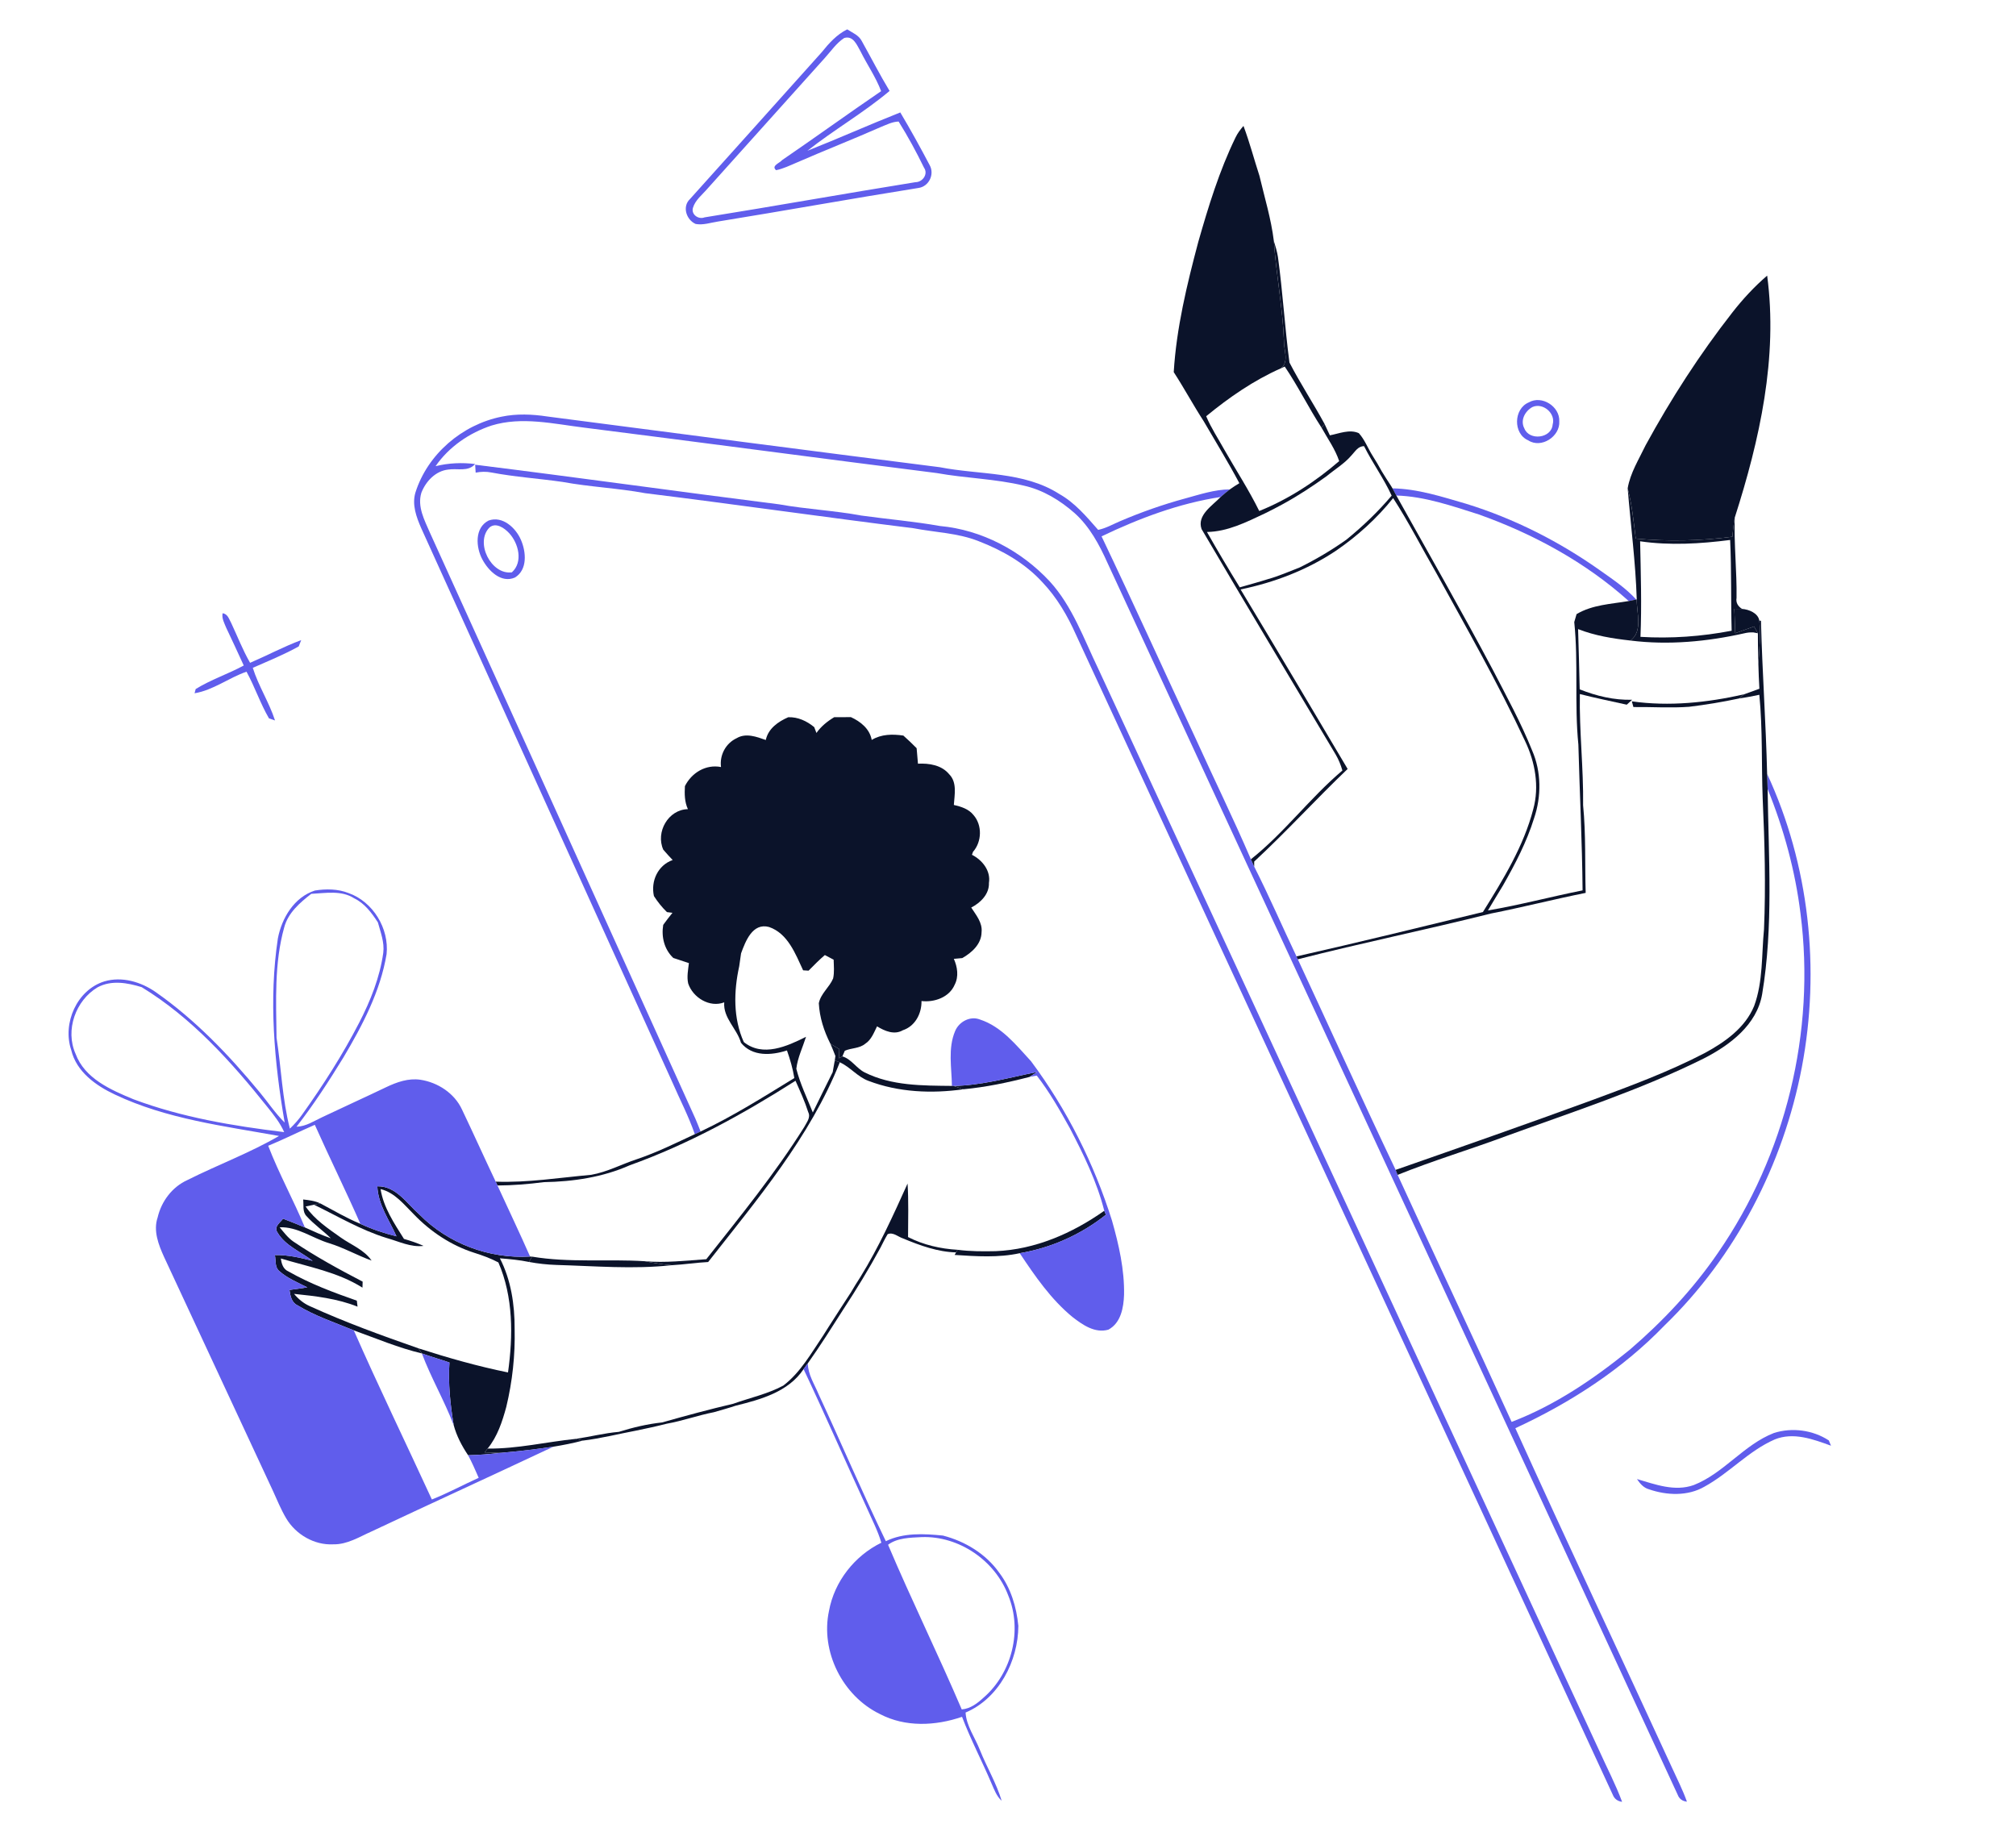 <svg width="442" height="400" viewBox="0 0 442 400" fill="none" xmlns="http://www.w3.org/2000/svg">
<path d="M180.174 11.436C181.748 9.474 183.459 7.572 185.746 6.438C186.872 7.171 188.277 7.701 188.929 8.978C190.971 12.625 192.872 16.353 195.037 19.939C189.349 24.727 182.848 28.448 177.018 33.059C183.852 30.356 190.557 27.348 197.385 24.652C199.645 28.441 201.776 32.319 203.832 36.217C204.952 38.241 203.642 40.917 201.348 41.215C186.689 43.552 172.078 46.2 157.425 48.57C155.803 48.815 154.168 49.406 152.525 49.107C150.476 48.21 149.519 45.304 151.27 43.647C160.9 32.903 170.571 22.193 180.174 11.436ZM180.825 12.726C172.261 22.288 163.655 31.817 155.098 41.378C153.964 42.709 152.43 43.857 151.921 45.582C151.501 47.042 153.15 48.183 154.46 47.66C169.892 45.188 185.271 42.431 200.703 39.946C202.271 39.952 203.567 38.159 202.583 36.761C200.907 33.304 199.054 29.908 197.018 26.648C195.641 26.689 194.385 27.341 193.13 27.844C187.008 30.54 180.778 32.985 174.643 35.66C173.177 36.278 171.731 36.991 170.164 37.317C169.003 36.346 170.965 35.749 171.467 35.11C178.749 30.132 185.895 24.957 193.184 19.986C192.037 16.93 190.15 14.234 188.698 11.321C187.904 9.962 187.117 7.728 185.087 8.333C183.357 9.453 182.196 11.219 180.825 12.726Z" fill="#605DEC"/>
<path d="M335.173 88.231C338.03 86.58 342.02 89.12 341.864 92.38C342.074 95.701 337.908 98.417 335.05 96.543C331.705 95.103 331.834 89.623 335.173 88.231ZM335.953 89.256C334.351 90.153 333.266 92.156 334.202 93.922C335.268 96.692 340.161 96.135 340.412 93.093C341.145 90.614 338.24 88.19 335.953 89.256Z" fill="#605DEC"/>
<path d="M109.953 91.362C113.272 90.669 116.692 90.811 120.025 91.321C148.705 95.056 177.391 98.798 206.092 102.445C214.819 104.156 224.45 103.321 232.24 108.305C235.681 110.234 238.206 113.27 240.764 116.176C242.454 115.837 243.954 114.961 245.522 114.295C250.15 112.312 254.908 110.635 259.767 109.311C263.004 108.435 266.241 107.328 269.641 107.3C268.935 107.83 268.27 108.387 267.619 108.971C258.518 110.35 249.784 113.643 241.511 117.596C248.521 132.285 255.22 147.124 262.115 161.867C266.126 170.73 270.415 179.463 274.256 188.401C274.48 188.93 274.724 189.467 274.976 190.003C278.26 196.475 281.131 203.144 284.253 209.698C284.327 209.854 284.47 210.166 284.545 210.329C291.704 225.711 298.688 241.182 305.99 256.502C306.051 256.659 306.18 256.985 306.241 257.141L306.424 257.596C314.711 275.667 323.194 293.657 331.419 311.755C340.921 308.129 349.465 302.322 357.324 295.932C364.599 289.684 371.223 282.628 376.652 274.703C391.508 253.229 398.097 226.193 394.752 200.299C393.598 190.913 391.087 181.745 387.544 172.991C387.504 171.884 387.47 170.777 387.436 169.677C396.679 189.596 399.143 212.475 395.044 234.01C390.972 255.307 380.541 275.524 364.918 290.635C355.654 300.231 344.294 307.572 332.234 313.141C343.493 338.017 355.152 362.716 366.56 387.531C367.687 390.017 368.942 392.448 369.852 395.029C368.834 394.906 368.162 394.397 367.823 393.501C326.214 303.45 284.443 213.467 242.814 123.423C241.029 119.436 238.912 115.477 235.627 112.523C232.431 109.698 228.65 107.402 224.45 106.472C218.186 104.971 211.704 104.862 205.379 103.721C179.597 100.468 153.842 97.012 128.06 93.759C121.375 92.937 114.405 91.273 107.782 93.297C102.909 94.906 98.43 97.956 95.498 102.214C98.335 101.508 101.266 101.385 104.164 101.738C102.671 103.504 100.262 102.635 98.274 102.954C95.484 103.26 93.34 105.548 92.376 108.061C91.46 111.11 93.075 114.044 94.242 116.76C113.699 159.565 133.048 202.418 152.451 245.249C152.858 246.187 153.224 247.131 153.605 248.088C153.286 248.238 152.654 248.53 152.335 248.679C150.985 244.76 149.057 241.08 147.408 237.283C129.024 196.794 110.7 156.278 92.342 115.783C91.29 113.372 90.299 110.682 91.066 108.041C93.72 99.579 101.328 93.1 109.953 91.362Z" fill="#605DEC"/>
<path d="M104.287 103.626C104.259 103.198 104.205 102.329 104.178 101.895C126.418 104.645 148.61 107.776 170.842 110.58C176.815 111.653 182.895 111.932 188.861 113.039C194.595 113.833 200.371 114.322 206.078 115.327C215.247 116.17 223.873 120.74 230.123 127.443C235.145 132.937 237.622 140.081 240.812 146.676C277.453 225.691 313.998 304.74 350.598 383.776C352.281 387.538 354.209 391.192 355.641 395.063C354.63 394.92 353.951 394.404 353.598 393.514C314.433 308.713 275.098 223.993 235.919 139.198C234.053 135.015 231.718 130.988 228.535 127.653C224.755 123.511 219.767 120.665 214.575 118.662C210.015 116.842 205.04 116.74 200.269 115.816C180.649 113.385 161.083 110.56 141.463 108.136C135.464 107.022 129.336 106.771 123.33 105.664C118.138 104.917 112.892 104.577 107.741 103.599C106.601 103.368 105.42 103.409 104.287 103.626Z" fill="#605DEC"/>
<path d="M305.298 107.076C310.843 107.171 316.15 108.917 321.416 110.445C331.976 113.698 341.945 118.764 350.951 125.161C353.666 127.083 356.469 128.964 358.729 131.443C358.321 131.531 357.507 131.701 357.093 131.783C347.619 123.28 336.177 117.052 324.219 112.794C318.335 110.934 312.37 108.835 306.14 108.645C305.929 108.258 305.508 107.47 305.298 107.076Z" fill="#605DEC"/>
<path d="M107.123 114.132C110.184 113.032 113.095 115.742 114.222 118.39C115.362 121.012 115.688 124.937 112.892 126.628C109.872 127.939 107.089 125.147 105.773 122.689C104.327 120.041 104.002 115.721 107.123 114.132ZM107.327 115.647C104.069 118.913 107.666 126.105 112.227 125.487C114.738 123.226 113.686 119.103 111.623 116.889C110.598 115.782 108.732 114.458 107.327 115.647Z" fill="#605DEC"/>
<path d="M48.8 134.465C49.919 134.58 50.218 135.749 50.686 136.584C52.057 139.504 53.218 142.526 54.833 145.324C58.586 143.715 62.203 141.772 66.037 140.346C65.902 140.693 65.63 141.385 65.495 141.732C62.264 143.538 58.81 144.93 55.423 146.424C56.679 150.424 59 153.976 60.296 157.962C59.964 157.847 59.305 157.623 58.973 157.507C57.066 154.241 55.871 150.594 54.046 147.273C50.157 148.611 46.743 151.334 42.658 152C42.719 151.769 42.841 151.307 42.902 151.076C46.227 149.012 50.001 147.783 53.442 145.915C52.186 143.144 50.89 140.387 49.594 137.637C49.186 136.625 48.589 135.592 48.8 134.465Z" fill="#605DEC"/>
<path d="M388.936 314.187C392.92 312.93 397.46 313.535 400.962 315.823C401.084 316.108 401.321 316.692 401.437 316.978C397.534 315.558 393.211 313.942 389.105 315.606C383.371 318.105 379.143 322.981 373.693 325.962C370.035 328.081 365.427 327.884 361.545 326.54C360.358 326.227 359.543 325.263 358.898 324.292C362.916 325.46 367.151 327.096 371.345 325.609C377.942 323.015 382.319 316.76 388.936 314.187Z" fill="#605DEC"/>
<path d="M270.877 30.159C271.318 29.215 271.956 28.394 272.627 27.606C273.978 31.198 274.948 34.92 276.136 38.574C277.249 43.314 278.695 47.993 279.285 52.842C279.781 60.156 281.212 67.375 281.498 74.716C281.43 76.699 282.692 79.26 280.839 80.754C274.874 83.395 269.479 87.13 264.45 91.26C265.529 93.833 267.083 96.163 268.433 98.601C270.985 103.083 273.802 107.409 276.082 112.04C282.495 109.473 288.399 105.602 293.612 101.1C292.729 98.465 291.08 96.169 289.736 93.759C289.906 93.562 290.245 93.168 290.408 92.964C290.782 93.799 291.189 94.614 291.569 95.45C293.612 95.062 295.885 94.051 297.921 94.974C299.231 96.414 299.903 98.316 300.955 99.952C301.66 101.066 302.332 102.2 302.963 103.368C303.635 104.455 304.314 105.548 305.027 106.614C305.094 106.73 305.23 106.961 305.298 107.076C305.508 107.47 305.929 108.258 306.14 108.645C313.225 121.344 320.452 133.969 327.273 146.811C330.293 152.658 333.469 158.445 335.919 164.557C337.948 169.215 337.969 174.648 336.333 179.429C334.725 184.604 332.2 189.439 329.526 194.139C328.427 195.966 327.3 197.779 326.221 199.619C333.198 198.438 340.038 196.604 346.974 195.219C346.879 184.557 346.336 173.915 346.051 163.259C345.162 154.336 346.072 145.304 345.149 136.394C345.278 135.952 345.529 135.083 345.658 134.648C349.126 132.584 353.218 132.441 357.093 131.782C357.507 131.701 358.321 131.531 358.729 131.443L358.851 131.422C358.81 134.343 360.249 138.438 357.466 140.441C353.564 140.007 349.662 139.375 345.99 137.935C346.119 142.336 346.255 146.737 346.343 151.144C350.001 152.604 353.876 153.535 357.84 153.426C357.439 153.786 357.046 154.146 356.659 154.506C353.225 153.738 349.777 153.046 346.377 152.176C346.235 160.319 347.192 168.414 347.09 176.557C347.721 182.94 347.463 189.365 347.653 195.769C340.71 197.161 333.842 198.92 326.893 200.292C312.824 203.823 298.6 206.73 284.545 210.329C284.47 210.166 284.328 209.854 284.253 209.698C297.914 206.614 311.508 203.26 325.122 199.966C329.54 192.862 334.046 185.582 336.163 177.406C337.527 172.421 336.571 167.097 334.372 162.499C328.488 149.881 321.572 137.772 314.867 125.575C311.718 120.129 308.868 114.499 305.441 109.215C301.864 113.677 297.582 117.555 292.858 120.781C286.56 124.978 279.394 127.715 271.996 129.236C279.882 142.322 287.687 155.45 295.464 168.597C288.515 175.239 282.034 182.363 274.976 188.903C274.976 189.175 274.976 189.725 274.976 190.003C274.725 189.467 274.48 188.93 274.256 188.4C281.579 182.594 287.191 174.954 294.317 168.937C293.964 167.694 293.469 166.499 292.818 165.392C283.025 148.93 273.13 132.523 263.438 116C262.373 112.944 265.807 110.879 267.619 108.971C268.271 108.387 268.936 107.83 269.641 107.3C270.313 106.811 271.019 106.377 271.725 105.942C269.268 101.317 266.52 96.849 263.886 92.319C261.599 88.801 259.624 85.1 257.337 81.589C257.928 71.877 260.235 62.39 262.726 53.012C264.952 45.236 267.327 37.453 270.877 30.159ZM296.313 99.837C294.752 101.67 292.661 102.9 290.829 104.421C287.768 106.621 284.613 108.699 281.301 110.506C279.977 111.246 278.62 111.932 277.263 112.597C273.265 114.479 269.132 116.577 264.619 116.638C266.94 120.733 269.35 124.774 271.813 128.781C273.876 128.176 275.966 127.626 278.023 126.967C280.391 126.316 282.631 125.304 284.925 124.428C288.501 122.662 291.942 120.631 295.193 118.322C298.783 115.402 302.129 112.203 305.115 108.672C303.391 104.896 300.921 101.535 299.068 97.827C297.738 97.813 297.12 98.995 296.313 99.837Z" fill="#0B132A"/>
<path d="M379.794 68.536C382.081 65.602 384.619 62.859 387.443 60.428C389.838 78.383 385.8 96.448 380.337 113.487C380.086 114.879 379.957 116.285 379.808 117.684C372.784 118.601 365.685 118.75 358.634 118.091C358.179 114.39 357.812 110.675 356.862 107.063C357.432 103.687 359.333 100.686 360.792 97.63C366.343 87.456 372.655 77.67 379.794 68.536Z" fill="#0B132A"/>
<path d="M381.932 133.507C383.425 133.609 385.474 134.431 385.726 136.081C386.058 139.239 385.712 142.411 385.515 145.568C385.427 143.327 385.413 141.086 385.407 138.845C385.135 138.343 384.857 137.847 384.572 137.358C383.194 137.854 381.817 138.349 380.446 138.838C380.378 137.052 380.31 135.273 380.249 133.487C380.67 133.494 381.511 133.501 381.932 133.507Z" fill="#0B132A"/>
<path d="M357.772 153.772C365.963 154.933 374.338 154.051 382.359 152.237C382.095 152.461 381.559 152.917 381.294 153.141C377.663 153.915 374.005 154.526 370.327 154.967C366.262 155.266 362.19 154.974 358.118 155.022C358.036 154.709 357.86 154.085 357.772 153.772Z" fill="#0B132A"/>
<path d="M167.897 162.248C168.433 159.735 170.605 158.227 172.817 157.256C174.948 157.175 176.903 158.098 178.518 159.429C178.633 159.749 178.878 160.387 179 160.706C180.018 159.26 181.389 158.153 182.895 157.249C184.11 157.236 185.332 157.236 186.56 157.236C188.678 158.207 190.68 159.796 191.121 162.234C193.218 160.951 195.695 160.93 198.057 161.277C199.054 162.166 200.031 163.09 200.968 164.047C201.077 165.175 201.178 166.309 201.26 167.443C203.71 167.321 206.445 167.742 208.101 169.752C209.879 171.538 209.275 174.241 209.126 176.489C210.707 176.849 212.403 177.378 213.449 178.716C215.39 180.944 215.267 184.57 213.333 186.764C213.272 186.927 213.157 187.253 213.096 187.416C215.362 188.57 217.249 190.9 216.821 193.589C216.91 196.054 214.969 197.935 212.94 198.988C213.991 200.618 215.437 202.302 215.206 204.387C215.172 206.988 213.075 208.869 210.978 210.064C210.517 210.112 209.587 210.193 209.126 210.234C209.913 212 210.239 214.098 209.316 215.891C208.141 218.669 204.857 219.81 202.034 219.484C202.088 222.207 200.649 224.991 197.955 225.881C196.068 226.981 193.964 226.057 192.288 225.032C191.603 226.397 191.046 227.979 189.702 228.842C188.426 229.915 186.662 229.745 185.223 230.383C185.087 230.696 184.816 231.314 184.687 231.619L183.927 232.04C183.947 231.538 183.995 230.526 184.015 230.024C183.364 229.616 182.712 229.222 182.054 228.842C180.656 226.078 179.685 223.076 179.522 219.966C179.943 217.833 181.843 216.482 182.658 214.54C182.956 213.181 182.807 211.789 182.773 210.417C182.291 210.166 181.328 209.657 180.846 209.399C179.59 210.472 178.437 211.647 177.276 212.821C176.978 212.808 176.38 212.767 176.082 212.747C174.392 209.12 172.729 204.659 168.603 203.246C164.986 202.275 163.452 206.37 162.475 209.032C162.352 209.976 162.21 210.927 162.067 211.871C160.859 217.372 160.724 223.253 163.079 228.482C167.252 231.83 172.58 229.399 176.72 227.327C175.987 229.65 174.874 231.898 174.589 234.336C175.43 237.65 176.944 240.747 178.206 243.918C179.665 240.971 181.07 238.003 182.563 235.076C182.712 234.22 182.861 233.365 183.018 232.516C183.296 232.618 183.852 232.815 184.124 232.917C177.595 249.338 166.038 262.954 155.26 276.706C152.6 276.842 149.96 277.256 147.307 277.399C145.298 277.263 143.316 276.903 141.348 276.529C145.854 276.923 150.354 276.394 154.853 276.088C162.298 266.662 169.913 257.324 176.306 247.137C176.821 246.125 177.812 245.032 177.195 243.83C176.448 241.473 175.41 239.219 174.412 236.964C162.923 244.271 150.924 250.886 138.077 255.49C132.152 258.119 125.678 259.083 119.237 259.192C115.864 259.626 112.478 259.905 109.071 259.925C108.942 259.64 108.806 259.361 108.677 259.083C115.702 259.341 122.658 258.207 129.628 257.582C133.129 256.971 136.278 255.26 139.631 254.159C144.015 252.686 148.155 250.628 152.335 248.679C152.654 248.529 153.286 248.237 153.605 248.088C160.751 244.713 167.429 240.489 174.154 236.366C173.822 234.295 173.231 232.285 172.539 230.316C169.139 231.409 164.945 231.715 162.454 228.631C161.565 225.501 158.518 223.232 158.783 219.769C155.6 220.998 151.915 218.737 150.883 215.633C150.551 214.153 150.87 212.638 151.039 211.164C149.892 210.798 148.759 210.411 147.619 210.037C145.637 208.17 144.972 205.426 145.406 202.784C146.065 201.888 146.73 200.991 147.436 200.136C147.137 200.095 146.526 200.027 146.228 199.986C145.135 198.927 144.185 197.738 143.37 196.462C142.644 193.181 144.239 189.704 147.483 188.563C146.784 187.816 146.071 187.083 145.42 186.295C143.703 182.451 146.506 177.487 150.822 177.412C150.082 175.823 150.069 174.078 150.164 172.367C151.63 169.433 154.751 167.524 158.077 168.176C157.744 165.541 159.108 162.981 161.504 161.854C163.527 160.652 165.875 161.535 167.897 162.248Z" fill="#0B132A"/>
<path d="M209.064 238.105C215.294 237.969 221.321 236.258 227.395 235.035C226.832 235.409 226.268 235.776 225.698 236.129C220.948 237.358 216.129 238.37 211.243 238.825C210.7 238.648 209.607 238.282 209.064 238.105Z" fill="#0B132A"/>
<path d="M82.726 260.102C86.865 260.027 89.18 263.871 91.962 266.295C98.26 272.679 107.279 276.04 116.217 275.504L116.645 275.524C116.482 275.816 116.15 276.4 115.987 276.692C113.883 276.258 111.738 276.061 109.6 275.891C112.044 280.638 112.851 286.057 112.831 291.348C112.967 297.1 112.349 302.866 111.005 308.455C110.13 311.687 109.058 314.974 106.906 317.609C106.75 317.813 106.424 318.234 106.268 318.444C107.463 318.485 108.664 318.533 109.865 318.54C107.463 318.804 105.047 319.029 102.631 319.069C101.26 317.032 100.106 314.845 99.468 312.461C98.722 307.925 98.233 303.334 98.538 298.737C96.529 298.044 94.487 297.46 92.492 296.747C92.302 296.468 91.928 295.905 91.738 295.626C98.192 297.704 104.735 299.565 111.379 300.916C112.498 292.896 112.553 284.339 109.268 276.794C107.578 275.891 105.773 275.253 103.961 274.675C98.918 273.066 94.392 270.051 90.734 266.248C88.562 264.102 86.56 261.473 83.438 260.713C84.09 264.774 86.431 268.231 88.569 271.64C90.035 272.054 91.474 272.543 92.865 273.168C90.042 273.521 87.408 272.169 84.762 271.436C79.149 269.704 74.086 266.689 68.84 264.135C69.18 264.061 69.865 263.918 70.204 263.843C73.116 265.371 75.946 267.076 79.007 268.326C81.545 269.507 84.205 270.404 86.927 271.069C85.345 267.49 82.895 264.149 82.726 260.102Z" fill="#0B132A"/>
<path d="M188.637 279.993C192.668 273.467 195.837 266.478 198.98 259.497C199.224 263.402 199.102 267.321 199.088 271.232C202.461 272.957 206.18 273.799 209.947 274.023C209.865 274.166 209.702 274.451 209.621 274.594C205.664 274.512 201.687 273.08 198.03 271.551C196.923 271.198 195.81 270.078 194.616 270.601C194.032 271.551 193.55 272.57 193.035 273.568C190.537 278.18 187.795 282.669 184.918 287.056C182.373 291.042 179.855 295.056 177.113 298.913C176.801 299.334 176.496 299.762 176.184 300.19C172.838 305.195 166.805 306.838 161.301 308.203C159.726 308.733 158.124 309.168 156.53 309.63C153.035 310.316 149.662 311.538 146.153 312.163C143.954 312.726 141.742 313.202 139.529 313.657C135.607 314.397 131.698 315.395 127.755 315.864C127.381 315.769 126.635 315.572 126.262 315.477C129.411 315.015 132.498 314.214 135.675 313.942C138.769 312.978 141.939 312.217 145.162 311.877C150.334 310.411 155.539 309.005 160.771 307.776C164.436 306.472 168.277 305.65 171.738 303.796C175.512 300.91 177.839 296.72 180.452 292.855C180.88 292.156 181.321 291.47 181.762 290.784C183.371 288.305 184.945 285.793 186.581 283.327C187.239 282.2 187.924 281.086 188.637 279.993Z" fill="#0B132A"/>
<path d="M279.285 52.842C279.652 53.997 279.998 55.165 280.188 56.36C281.24 64.041 281.694 71.817 282.706 79.484C285.081 84.082 287.938 88.414 290.408 92.964C290.245 93.168 289.906 93.562 289.736 93.759C286.893 89.392 284.606 84.686 281.674 80.374L280.839 80.754C282.692 79.26 281.43 76.7 281.498 74.716C281.213 67.375 279.781 60.156 279.285 52.842Z" fill="#0B132A"/>
<path d="M356.863 107.063C357.813 110.676 358.179 114.391 358.634 118.092C365.685 118.751 372.784 118.601 379.808 117.684C379.957 116.285 380.086 114.88 380.337 113.487C380.141 119.362 380.819 125.209 380.731 131.083C380.541 132.143 381.057 132.951 381.932 133.508C381.512 133.501 380.67 133.494 380.249 133.487C380.31 135.273 380.378 137.053 380.446 138.839C381.817 138.35 383.195 137.854 384.572 137.358C384.857 137.847 385.136 138.343 385.407 138.846C385.163 138.798 384.674 138.71 384.43 138.662C383.751 138.628 383.086 138.689 382.434 138.852C374.27 140.686 365.794 141.481 357.467 140.442C360.249 138.438 358.81 134.343 358.851 131.423C358.6 123.267 357.521 115.185 356.863 107.063ZM359.591 118.683C359.733 125.664 359.957 132.652 359.666 139.633C366.357 140.041 373.076 139.552 379.659 138.289C379.469 131.654 379.645 125.019 379.326 118.391C372.798 119.233 366.126 119.633 359.591 118.683Z" fill="#0B132A"/>
<path d="M385.726 136.082L386.086 136.102C386.364 147.307 387.171 158.472 387.436 169.678C387.47 170.778 387.504 171.885 387.545 172.992C387.748 187.987 388.834 203.104 386.344 217.976C385.19 224.72 379.252 229.161 373.537 232.082C359.665 238.981 344.884 243.749 330.361 249.039C322.421 252 314.284 254.431 306.425 257.596L306.242 257.141C306.18 256.985 306.052 256.659 305.99 256.503C320.432 251.457 334.867 246.411 349.228 241.148C357.548 238.071 365.902 234.981 373.782 230.873C378.179 228.482 382.638 225.358 384.593 220.557C386.567 215.178 386.201 209.365 386.751 203.749C387.151 194.241 386.9 184.72 386.466 175.219C386.174 167.593 386.472 159.939 385.726 152.333C384.253 152.638 382.781 152.931 381.294 153.141C381.559 152.917 382.095 152.462 382.36 152.238C383.48 151.817 384.606 151.416 385.739 151.015C385.651 149.202 385.543 147.389 385.516 145.569C385.712 142.411 386.058 139.239 385.726 136.082Z" fill="#0B132A"/>
<path d="M66.465 262.995C67.741 263.138 69.031 263.28 70.204 263.844C69.865 263.919 69.18 264.061 68.84 264.136C68.379 264.231 67.463 264.435 67.008 264.53C68.983 267.409 71.928 269.358 74.731 271.348C77.011 272.964 79.821 273.997 81.47 276.387C78.314 275.246 75.383 273.576 72.173 272.584C68.522 271.491 65.257 268.937 61.307 269.087C62.224 270.187 63.106 271.375 64.3 272.204C69.159 275.484 74.31 278.302 79.509 281.005C79.495 281.338 79.482 281.997 79.468 282.323C74.025 278.893 67.646 277.766 61.579 275.932C61.728 277.107 62.081 278.282 63.269 278.784C67.992 281.474 73.116 283.389 78.233 285.175C78.267 285.508 78.348 286.166 78.389 286.492C73.951 284.713 69.186 284.177 64.47 283.688C65.4 284.808 66.54 285.759 67.877 286.357C75.647 289.902 83.683 292.815 91.738 295.626C91.928 295.905 92.302 296.469 92.492 296.747C87.368 295.531 82.509 293.467 77.568 291.688C73.408 289.969 69.071 288.55 65.223 286.194C63.907 285.569 63.662 284.122 63.465 282.832C64.762 282.642 66.065 282.452 67.374 282.268C65.271 281.175 63.011 280.278 61.226 278.683C60.201 277.82 60.52 276.333 60.262 275.178C63.085 275.117 65.834 275.749 68.549 276.448C65.949 274.438 62.563 273.161 60.839 270.228C59.977 268.971 61.409 268.088 62.061 267.205C63.656 267.83 65.264 268.448 66.845 269.121C68.712 269.976 70.585 270.825 72.532 271.497C70.822 269.806 68.813 268.441 67.212 266.649C66.255 265.691 66.628 264.204 66.465 262.995Z" fill="#0B132A"/>
<path d="M218.315 274.323C226.954 273.97 235.118 270.404 242.108 265.467L242.461 266.343C237.012 270.689 230.449 273.616 223.574 274.771C218.878 275.796 214.046 275.457 209.295 275.151L209.621 274.594C209.702 274.452 209.865 274.166 209.947 274.024C212.722 274.384 215.519 274.384 218.315 274.323Z" fill="#0B132A"/>
<path d="M106.906 317.61C113.428 317.678 119.808 316.136 126.262 315.477C126.635 315.572 127.381 315.769 127.755 315.864C125.637 316.421 123.486 316.842 121.328 317.195C117.521 317.752 113.7 318.214 109.865 318.54C108.664 318.533 107.463 318.486 106.268 318.445C106.424 318.234 106.75 317.813 106.906 317.61Z" fill="#0B132A"/>
<path d="M60.921 205.759C61.782 201.27 64.497 196.713 69.044 195.253C71.474 194.866 74.08 194.879 76.401 195.803C81.782 197.684 85.352 203.592 84.755 209.216C83.384 217.385 79.468 224.822 75.288 231.864C72.091 237.073 68.773 242.214 65.006 247.036C67.11 246.995 68.868 245.759 70.707 244.917C75.342 242.71 80.025 240.598 84.653 238.377C86.995 237.256 89.54 236.353 92.173 236.74C95.987 237.324 99.611 239.681 101.274 243.233C103.791 248.496 106.173 253.82 108.678 259.083C108.807 259.362 108.942 259.64 109.071 259.925C111.447 265.12 113.917 270.275 116.218 275.504C107.28 276.041 98.26 272.679 91.962 266.295C89.18 263.871 86.866 260.027 82.726 260.102C82.895 264.149 85.346 267.491 86.927 271.07C84.205 270.404 81.545 269.508 79.007 268.326C75.803 261.032 72.268 253.895 69.024 246.621C65.597 248.109 62.258 249.793 58.803 251.219C61.151 257.331 64.334 263.076 66.845 269.12C65.264 268.448 63.656 267.83 62.061 267.205C61.409 268.088 59.977 268.971 60.839 270.227C62.563 273.161 65.949 274.438 68.549 276.448C65.834 275.749 63.086 275.117 60.262 275.178C60.52 276.333 60.201 277.82 61.226 278.682C63.011 280.278 65.271 281.175 67.375 282.268C66.065 282.452 64.762 282.642 63.466 282.832C63.662 284.122 63.907 285.569 65.223 286.193C69.071 288.55 73.408 289.969 77.568 291.688C83.045 304.149 88.997 316.401 94.684 328.767C98.199 327.382 101.518 325.569 104.952 324.02C104.219 322.35 103.5 320.672 102.631 319.07C105.047 319.029 107.463 318.805 109.865 318.54C113.7 318.214 117.521 317.752 121.328 317.195C108.074 323.436 94.745 329.528 81.484 335.769C78.79 336.964 76.136 338.662 73.082 338.601C68.915 338.832 64.816 336.428 62.726 332.869C61.599 330.968 60.771 328.917 59.855 326.913C51.881 309.806 43.941 292.679 35.96 275.572C34.752 272.903 33.564 269.854 34.562 266.927C35.389 263.389 37.751 260.244 41.09 258.73C47.727 255.396 54.765 252.788 61.172 249.066C49.017 246.879 36.496 245.338 25.21 239.993C21.016 238.024 16.74 234.988 15.613 230.214C13.639 224.367 16.862 217.019 22.895 215.171C26.75 214.037 30.897 215.273 34.114 217.508C42.814 223.586 50.211 231.328 56.944 239.491C58.776 241.691 60.357 244.109 62.414 246.126C60.113 232.828 58.912 219.165 60.921 205.759ZM62.312 203.341C60.113 211.205 60.534 219.436 60.629 227.518C61.667 234.153 61.877 240.944 63.554 247.457C64.551 246.513 65.474 245.48 66.262 244.353C70.849 237.929 75.118 231.26 78.742 224.244C81.226 219.423 83.276 214.309 84.029 208.91C84.321 206.615 83.438 204.421 82.855 202.248C81.498 200.163 79.957 198.071 77.663 196.964C74.86 195.151 71.372 195.823 68.243 195.98C65.746 197.915 63.153 200.149 62.312 203.341ZM21.382 216.482C16.584 219.348 14.249 225.861 16.564 231.042C18.566 236.482 24.294 238.961 29.261 241.019C39.855 244.991 51.114 246.873 62.305 248.224C61.416 246.194 60.032 244.469 58.661 242.757C50.734 232.815 42.013 223.124 31.067 216.441C27.931 215.47 24.416 214.839 21.382 216.482Z" fill="#605DEC"/>
<path d="M209.411 226.058C210.259 224.014 212.709 222.689 214.847 223.531C219.577 225.073 222.801 229.148 226.051 232.686C233.904 243.212 239.869 255.117 243.805 267.64C245.305 272.924 246.547 278.363 246.445 283.884C246.343 286.71 245.753 290.071 243.004 291.538C240.052 292.373 237.371 290.486 235.159 288.781C230.436 284.903 226.934 279.81 223.574 274.771C230.449 273.616 237.012 270.689 242.461 266.343L242.108 265.467C240.5 259.11 237.589 253.168 234.569 247.375C232.356 243.402 230.103 239.423 227.307 235.83C226.9 235.905 226.099 236.054 225.699 236.129C226.269 235.776 226.832 235.409 227.395 235.036C221.321 236.258 215.295 237.969 209.065 238.105C208.976 238.098 208.8 238.092 208.705 238.092C208.651 234.085 207.789 229.881 209.411 226.058Z" fill="#605DEC"/>
<path d="M92.492 296.747C94.487 297.46 96.53 298.044 98.539 298.737C98.233 303.334 98.722 307.925 99.468 312.462C97.432 307.097 94.507 302.119 92.492 296.747Z" fill="#605DEC"/>
<path d="M176.184 300.19C176.496 299.762 176.801 299.334 177.113 298.913C177.134 301.385 178.573 303.491 179.482 305.705C184.456 316.414 189.078 327.287 194.216 337.915C198.104 336.02 202.55 336.265 206.73 336.679C211.589 337.929 216.17 340.699 219.088 344.842C221.627 348.19 222.862 352.346 223.269 356.482C223.235 364.197 219.007 372.394 211.698 375.484C211.888 378.479 213.781 380.964 214.84 383.694C216.333 387.443 218.45 390.947 219.611 394.832C218.505 393.84 217.996 392.414 217.412 391.097C215.329 386.173 212.818 381.426 210.924 376.421C205.108 378.424 198.478 378.737 192.913 375.81C184.735 371.844 179.842 362.112 181.755 353.188C182.936 346.744 187.368 341.114 193.232 338.248C192.451 335.592 191.162 333.148 190.055 330.628C185.4 320.496 180.941 310.275 176.184 300.19ZM194.704 338.696C199.842 350.832 205.678 362.676 210.856 374.798C212.763 374.649 214.317 373.44 215.675 372.19C221.878 366.791 224.205 357.433 221.05 349.806C218.172 342.153 210.252 336.72 202.054 337.019C199.57 337.154 196.767 337.154 194.704 338.696Z" fill="#605DEC"/>
<path d="M182.054 228.842C182.712 229.222 183.364 229.616 184.015 230.023C183.995 230.526 183.948 231.538 183.927 232.04L184.687 231.619C186.649 232.19 187.762 234.227 189.58 235.137C195.485 238.084 202.264 238.023 208.705 238.091C208.8 238.091 208.976 238.098 209.065 238.105C209.608 238.281 210.7 238.648 211.243 238.825C204.307 239.809 197.012 239.504 190.422 236.991C188.026 236.115 186.418 233.955 184.124 232.916C183.853 232.815 183.296 232.618 183.018 232.516C183.052 232.271 183.126 231.782 183.16 231.538C182.814 230.628 182.441 229.725 182.054 228.842Z" fill="#0B132A"/>
<path d="M116.645 275.524C124.816 276.896 133.116 276.013 141.348 276.529C143.316 276.903 145.298 277.263 147.307 277.399C138.871 278.329 130.395 277.582 121.945 277.344C119.95 277.276 117.955 277.059 115.987 276.692C116.15 276.4 116.482 275.816 116.645 275.524Z" fill="#0B132A"/>
</svg>
